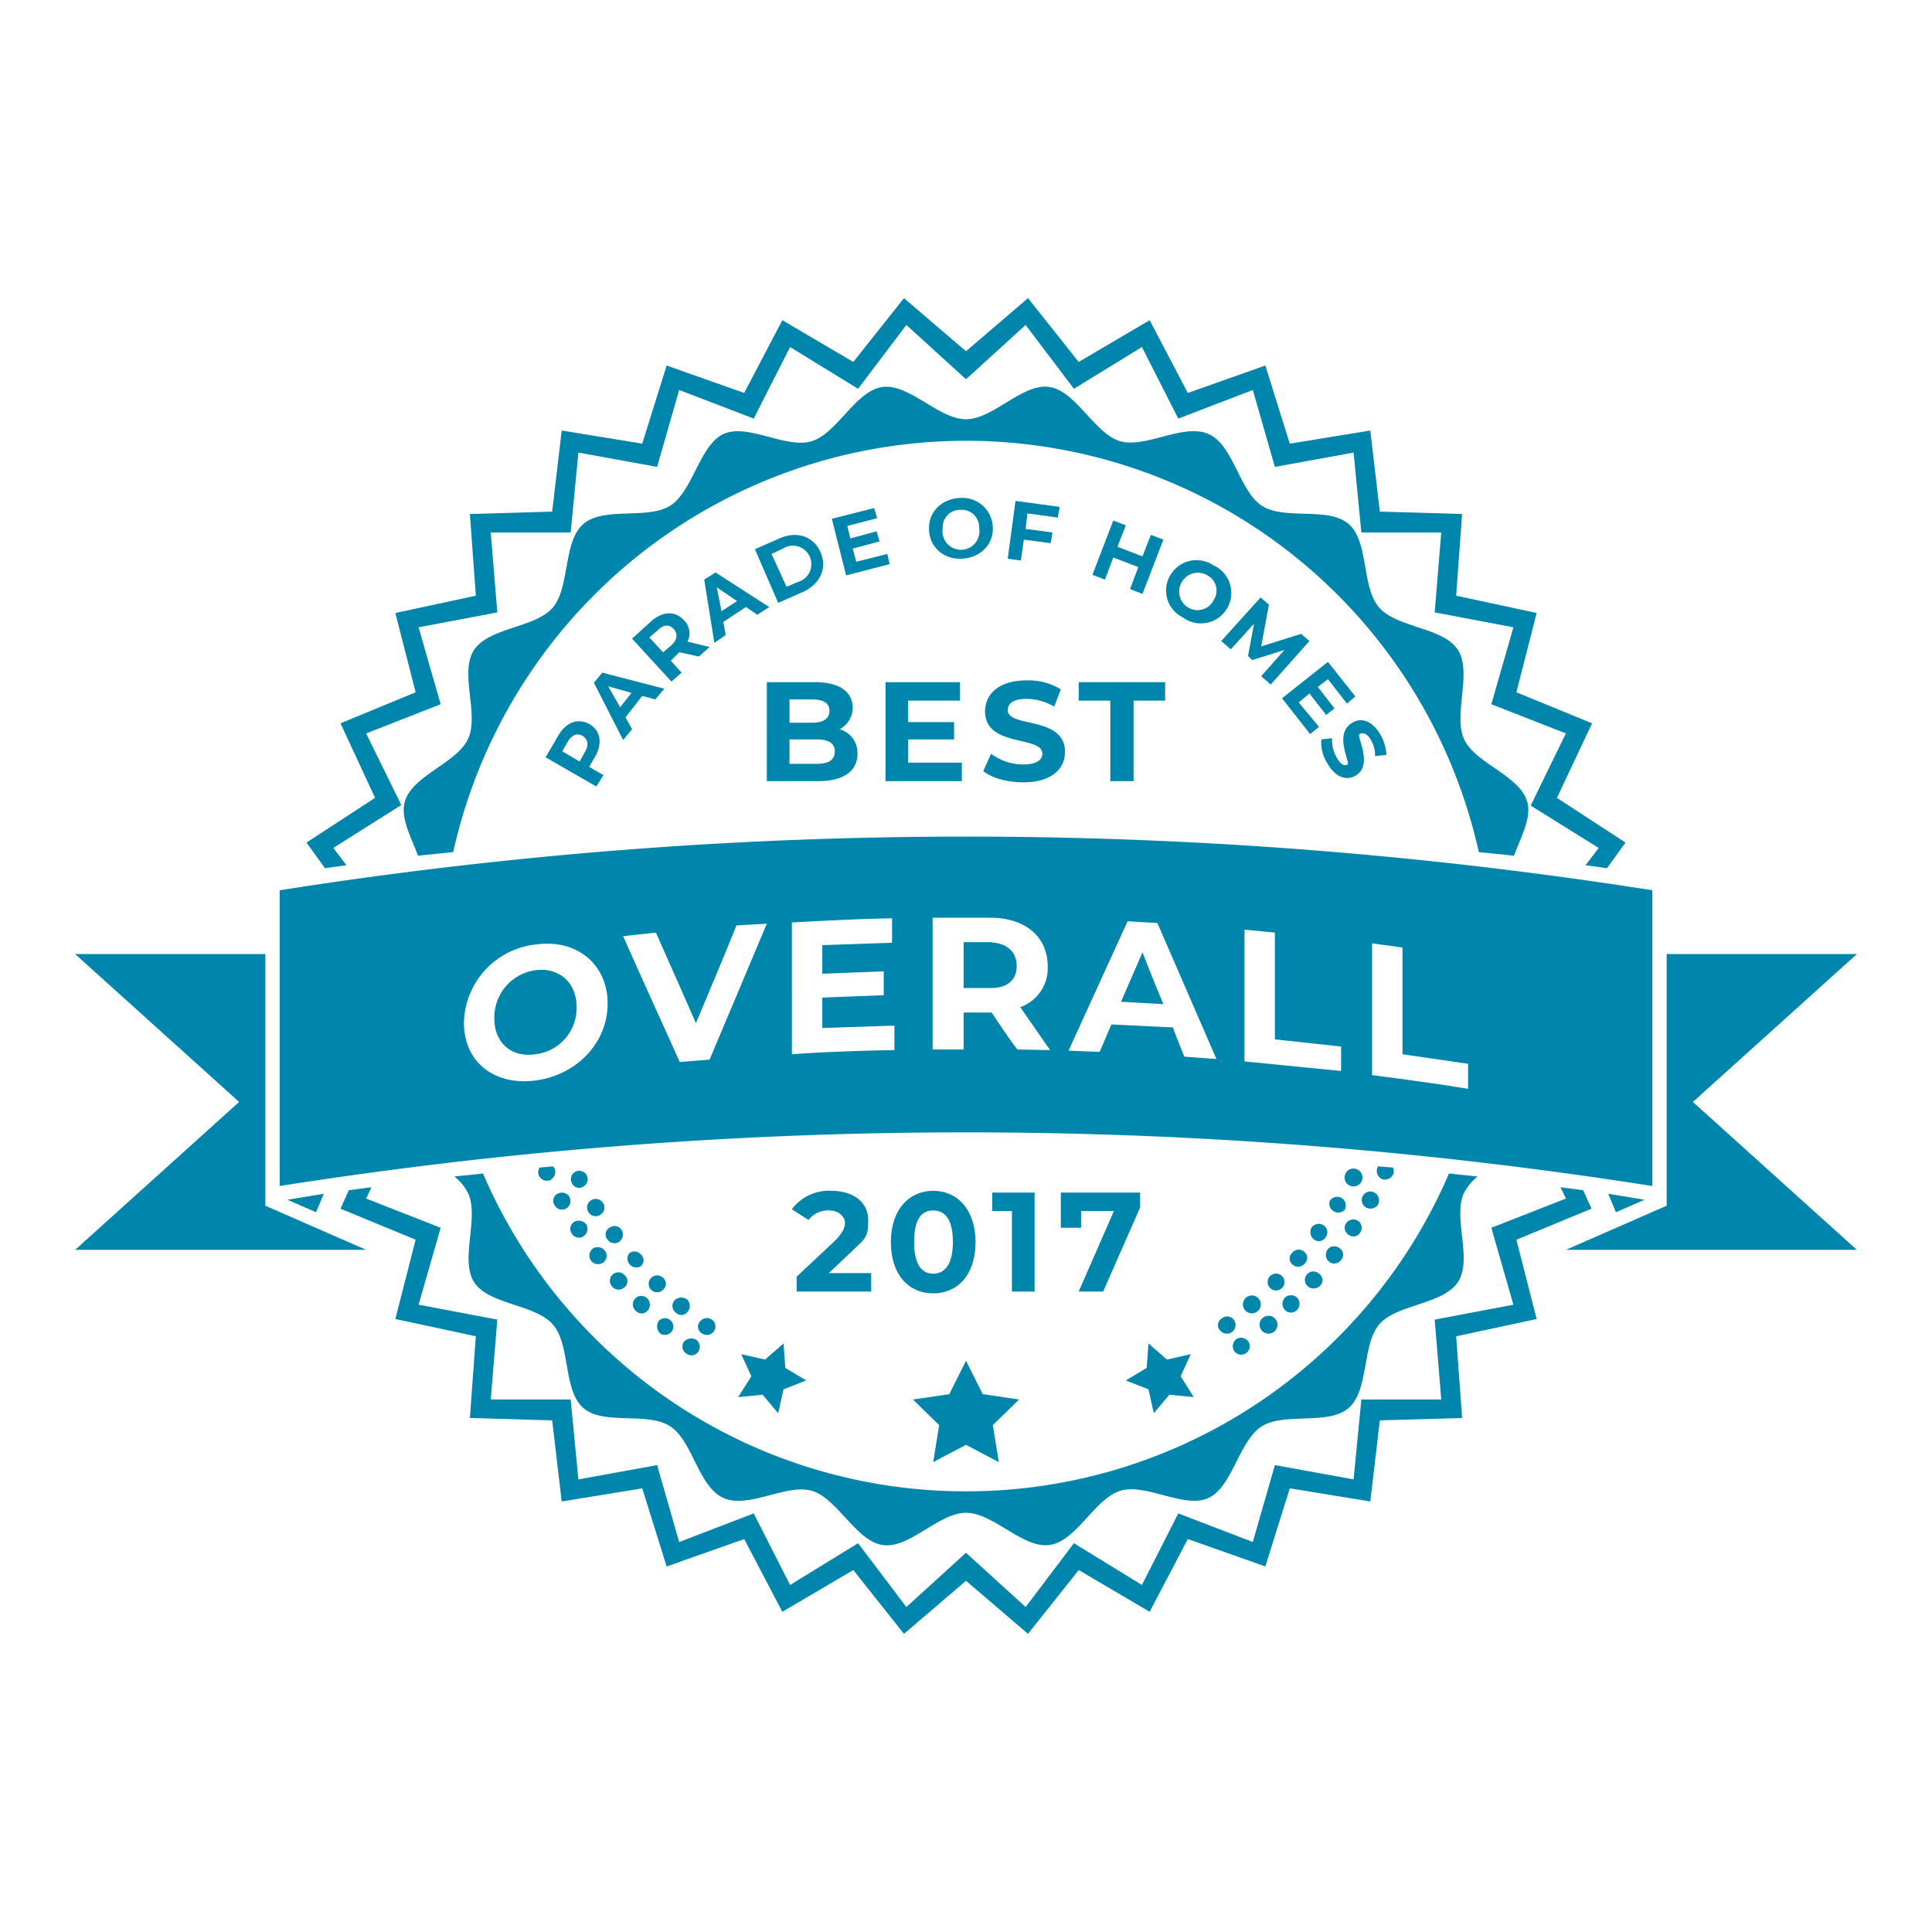 <svg xmlns="http://www.w3.org/2000/svg" viewBox="0 0 324 324"><g id="POH_2017" data-name="POH 2017"><path d="M146.1,213.5v3.1H133.6v-2.5l6.4-6c1.4-1.4,1.7-2.3,1.7-3.1s-.9-2-2.6-2a4.1,4.1,0,0,0-3.5,1.6l-2.8-1.8a7.7,7.7,0,0,1,6.6-3.1c3.7,0,6.2,1.9,6.2,4.9s-.5,3.1-2.8,5.3l-3.8,3.6Z" fill="#0085ad"/><path d="M149.4,208.3c0-5.5,3.1-8.6,7.1-8.6s7.1,3.1,7.1,8.6-3,8.6-7.1,8.6S149.4,213.8,149.4,208.3Zm10.4,0c0-3.8-1.3-5.3-3.3-5.3s-3.2,1.5-3.2,5.3,1.3,5.3,3.2,5.3S159.8,212.1,159.8,208.3Z" fill="#0085ad"/><path d="M173.5,200v16.6h-3.8V203.1h-3.3V200Z" fill="#0085ad"/><path d="M191.2,200v2.5L185,216.6h-4.1l5.9-13.5h-5.5v2.8h-3.4V200Z" fill="#0085ad"/><path d="M162,250.1a88.1,88.1,0,0,1-81-53.3l-4.8.5a8.4,8.4,0,0,1,2.3,2.8c1.9,4.1-1.4,11.1,1,14.9s10.2,3.7,13.2,7.1,1.7,11,5.1,14,10.8.6,14.6,3.1,4.7,10.1,8.9,12,10.5-2.4,14.8-1.2,7.4,8.4,11.9,9.1,9.4-5.4,14-5.4,9.5,6,14,5.4,7.6-7.8,11.9-9.1,10.8,3.1,14.8,1.2,5.1-9.6,8.9-12,11.2-.1,14.6-3.1,2.2-10.6,5.1-14,10.7-3.3,13.2-7.1-.9-10.8,1-14.9a8.4,8.4,0,0,1,2.3-2.8l-4.8-.5A88.1,88.1,0,0,1,162,250.1Z" fill="#0085ad"/><path d="M76,142.9a88.1,88.1,0,0,1,172,0l5.9.6c1.2-3.2,3-6.4,2.2-9.1-1.3-4.4-8.8-6.4-10.6-10.5s1.4-11.1-1-14.9-10.2-3.7-13.2-7.1-1.7-11-5.1-14-10.8-.6-14.6-3.1-4.7-10.1-8.9-12-10.5,2.4-14.8,1.2-7.4-8.4-11.9-9.1-9.4,5.4-14,5.4-9.5-6-14-5.4-7.6,7.8-11.9,9.1-10.8-3.1-14.8-1.2-5.1,9.6-8.9,12-11.2.1-14.6,3.1-2.2,10.6-5.1,14S82,105.2,79.5,109s.9,10.8-1,14.9-9.3,6.1-10.6,10.5c-.8,2.7,1,5.9,2.2,9.1Z" fill="#0085ad"/><path d="M265.5,199.6l-3.8-.5.9,1.9-12.5,4.9,3.7,12.9-13.2,2.5,1.1,13.4H228.3L227,248.1l-13.2-2.4-3.7,12.9-12.5-4.8-6.1,12-11.4-7L172,269.5l-10-9.1-10,9.1-8.1-10.7-11.4,7-6.1-12-12.5,4.8-3.7-12.9L97,248.1l-1.3-13.4H82.3l1.1-13.4-13.2-2.5,3.7-12.9L61.4,201l.9-1.9-3.8.5-1.4,3.1,12.6,5.2-3.4,13.3,13.5,2.9-1,13.7,13.8.4,1.6,13.6,13.5-2.2,4.1,13.1,13-4.6,6.4,12.2,11.9-7,8.5,10.7,10.4-8.9,10.4,8.9,8.5-10.7,11.9,7,6.4-12.2,13,4.6,4.1-13.1,13.5,2.2,1.6-13.6,13.8-.4-1-13.7,13.5-2.9-3.4-13.3,12.6-5.2Z" fill="#0085ad"/><path d="M54.5,145.6l3.6-.5-2.2-2.9L67.3,135l-5.9-12,12.5-4.9-3.7-12.9,13.2-2.5L82.3,89.3H95.7L97,75.9l13.2,2.4,3.7-12.9,12.5,4.8,6.1-12,11.4,7L152,54.5l10,9.1,10-9.1,8.1,10.7,11.4-7,6.1,12,12.5-4.8,3.7,12.9L227,75.9l1.3,13.4h13.4l-1.1,13.4,13.2,2.5-3.7,12.9,12.5,4.9-5.9,12.1,11.4,7.1-2.2,2.9,3.6.5,3.1-4.3-11.5-7.5,5.9-12.5-12.7-5.2,3.4-13.3-13.5-2.9,1-13.7-13.8-.4-1.6-13.6-13.5,2.2-4.1-13.1-13,4.6-6.4-12.2-11.9,7L172.4,50,162,58.9,151.6,50l-8.5,10.7-11.9-7-6.4,12.2-13-4.6-4.1,13.1L94.2,72.2,92.6,85.8l-13.8.4,1,13.7-13.5,2.9,3.4,13.3-12.6,5.2,5.8,12.5-11.5,7.5Z" fill="#0085ad"/><path d="M89.8,162.7a8,8,0,0,0-6.9,8.1c0,4.2,3,6.6,6.9,6a7.8,7.8,0,0,0,6.9-7.9C96.7,164.7,93.7,162.2,89.8,162.7Z" fill="#0085ad"/><path d="M48.2,201.2l4.8,2.1,1.3-3.1Z" fill="#0085ad"/><path d="M188,168l7.1.4c-1.2-2.9-2.4-5.8-3.5-8.7Z" fill="#0085ad"/><polygon points="44.5 201.7 44.5 160 12.6 160 40.1 184.8 12.6 209.6 61.4 209.6 44.5 202.2 44.5 201.7" fill="#0085ad"/><path d="M165.8,158h-4.2v7.7h4.2c3.1.1,4.7-1.3,4.7-3.7S168.9,158.1,165.8,158Z" fill="#0085ad"/><path d="M277.1,149.3a740.5,740.5,0,0,0-230.2,0v49.6a740.5,740.5,0,0,1,230.2,0ZM89.8,181.2c-6.9.9-12-3.1-12-9.7a13.5,13.5,0,0,1,12-13.1c6.9-1,12.1,3.3,12.1,9.9S96.7,180.3,89.8,181.2Zm29.2-3.5-5,.4c-3.2-7.1-6.4-14.1-9.5-21.1l5.5-.6c2.2,5,4.5,10.1,6.7,15.2,2.3-5.5,4.6-10.9,6.8-16.4l5.1-.3Zm31-1.6c-5.7.1-11.5.3-17.2.7V154.7c5.6-.3,11.2-.6,16.8-.7v4.1l-11.7.4v4.8l10.3-.4v4l-10.3.4v5.1L150,172Zm20.6-.1c-1.5-2-2.9-4.1-4.3-6.2h-4.7V176h-5.2V153.9H166c6,0,9.7,3.2,9.7,8.2a6.9,6.9,0,0,1-4.6,6.8l5,7.2Zm28,1.2c-.6-1.6-1.3-3.2-1.9-4.9l-10.3-.5c-.7,1.5-1.3,3.1-2,4.6l-5.2-.2,9.9-21.7,5,.3,9.9,22.8Zm26.3,2.4L208.7,178V155.9l5.1.5v17.9l11.1,1.2Zm21.3,3c-5.4-.9-10.7-1.6-16.1-2.3V158.2l5.1.7v17.9l11,1.6Z" fill="#0085ad"/><path d="M275.8,201.2l-6.1-1,1.3,3.1Z" fill="#0085ad"/><polygon points="311.4 160 279.5 160 279.5 201.7 279.5 202.2 262.6 209.6 311.4 209.6 283.9 184.8 311.4 160" fill="#0085ad"/><path d="M98.8,121.4c1.9,1.1,2.3,3.2,1,5.5l-1,1.7,2.4,1.4-1.2,1.9L91.5,127l2.1-3.6C94.9,121.1,96.9,120.4,98.8,121.4Zm-1.1,2c-.9-.5-1.8-.2-2.5,1l-.9,1.6,2.9,1.7.9-1.6C98.8,124.9,98.6,124,97.7,123.4Z" fill="#0085ad"/><path d="M107.7,116.7l-2.8,3.6,1.1,2-1.5,1.8-4.9-9.6,1.4-1.7,10.4,2.7-1.5,1.8Zm-1.8-.5-3.9-1.1,2,3.5Z" fill="#0085ad"/><path d="M117.2,110.1l-3.2-.7h-.1l-1.4,1.4,1.8,2-1.7,1.5-6.6-7.2,3.2-2.9c1.9-1.7,4-1.8,5.5-.2a3.1,3.1,0,0,1,.6,3.6l3.7.9Zm-6.9-4.4-1.4,1.2,2.3,2.5,1.4-1.2c1-.9,1.1-1.9.4-2.7S111.3,104.7,110.3,105.7Z" fill="#0085ad"/><path d="M125.1,101.8l-3.8,2.5.4,2.2-1.9,1.3-1.7-10.6L120,96l9,5.8-2,1.3Zm-1.5-1-3.4-2.3.8,4Z" fill="#0085ad"/><path d="M126.6,92.1l4.1-1.8c2.9-1.3,5.7-.4,6.9,2.3s-.1,5.4-3,6.7l-4.1,1.8Zm7.2,5.5a3.1,3.1,0,1,0-2.5-5.6l-1.9.9,2.5,5.5Z" fill="#0085ad"/><path d="M148.8,92.9l.4,1.7-7.3,1.9L139.5,87l7.1-1.8.5,1.7-5,1.3.5,2.1,4.4-1.2.5,1.7L143,92l.6,2.2Z" fill="#0085ad"/><path d="M155.8,88.7c-.1-2.9,2.2-5.1,5.3-5.2a5.1,5.1,0,0,1,5.4,5c.1,2.9-2.2,5.1-5.3,5.2S155.8,91.6,155.8,88.7Zm8.4-.2a2.9,2.9,0,0,0-3.1-3,2.9,2.9,0,0,0-3,3.1,3.1,3.1,0,1,0,6.1-.1Z" fill="#0085ad"/><path d="M172.3,86.1l-.3,2.6,4.5.6-.3,1.8-4.5-.6-.5,3.5-2.2-.3,1.3-9.7,7.4,1-.3,1.8Z" fill="#0085ad"/><path d="M195.1,90.5l-3.5,9.1-2.1-.8,1.4-3.7-4.2-1.6-1.4,3.7-2.1-.8,3.5-9.1,2.1.8-1.4,3.6,4.2,1.6,1.4-3.6Z" fill="#0085ad"/><path d="M196.3,96.4a5.1,5.1,0,0,1,7.2-1.6,5.1,5.1,0,1,1-5.2,8.7A5,5,0,0,1,196.3,96.4Zm7.2,4.3a2.9,2.9,0,0,0-1-4.2,3.1,3.1,0,0,0-4.3,1.1,3.1,3.1,0,0,0,1.1,4.3A3,3,0,0,0,203.5,100.7Z" fill="#0085ad"/><path d="M211.5,113.4l3.9-4.4-5.4,1.7-.7-.7,1-5.4-3.9,4.3-1.6-1.4,6.6-7.3,1.4,1.2-1.3,7,6.7-2.1,1.4,1.2-6.5,7.3Z" fill="#0085ad"/><path d="M221.2,121.9l-1.5,1.2-4.7-6,7.7-6.1,4.6,5.8-1.4,1.2-3.2-4.1-1.7,1.3,2.8,3.6-1.4,1.1-2.8-3.6-1.8,1.5Z" fill="#0085ad"/><path d="M221.6,124l1.8-.2a5.8,5.8,0,0,0,.8,3.3c.7,1.2,1.3,1.4,1.8,1.1s-2.4-5.2.8-7c1.4-.9,3.3-.4,4.7,2a7.4,7.4,0,0,1,1,3.4l-1.9.2a5,5,0,0,0-.7-2.7c-.6-1.1-1.3-1.3-1.9-1s2.4,5.2-.7,7c-1.4.8-3.3.4-4.7-2.1A6.3,6.3,0,0,1,221.6,124Z" fill="#0085ad"/><path d="M143.8,126.4c0,2.9-2.3,4.6-6.6,4.6h-8.6V114.4h8.1c4.2,0,6.3,1.7,6.3,4.3a4.1,4.1,0,0,1-2.2,3.6A4.1,4.1,0,0,1,143.8,126.4Zm-11.4-9.1v3.9h3.8c1.9,0,2.9-.7,2.9-2s-1-1.9-2.9-1.9ZM140,126c0-1.4-1.1-2-3.1-2h-4.5v4.1h4.5C138.9,128.1,140,127.5,140,126Z" fill="#0085ad"/><path d="M161.3,127.9V131H148.5V114.4H161v3.1h-8.7v3.6H160V124h-7.7v3.9Z" fill="#0085ad"/><path d="M164.9,129.3l1.3-2.9a9,9,0,0,0,5.4,1.8c2.3,0,3.2-.8,3.2-1.8,0-3.1-9.6-1-9.6-7.1,0-2.9,2.3-5.2,7-5.2a10.5,10.5,0,0,1,5.7,1.5l-1.1,2.9a9.5,9.5,0,0,0-4.6-1.3c-2.3,0-3.2.8-3.2,1.9,0,3,9.6.9,9.6,7,0,2.8-2.2,5.1-7,5.1C169,131.2,166.3,130.5,164.9,129.3Z" fill="#0085ad"/><path d="M186.2,117.5h-5.3v-3.1h14.5v3.1h-5.3V131h-3.9Z" fill="#0085ad"/><polygon points="162 228.2 164.8 233.8 170.9 234.7 166.5 239 167.5 245.2 162 242.3 156.5 245.2 157.5 239 153.1 234.7 159.2 233.8 162 228.2" fill="#0085ad"/><polygon points="131.4 225.3 131.7 229.4 135.2 231.5 131.4 233 130.5 237 127.9 233.9 123.8 234.3 126 230.8 124.3 227.1 128.3 228 131.4 225.3" fill="#0085ad"/><polygon points="192.6 225.3 192.3 229.4 188.8 231.5 192.6 233 193.5 237 196.1 233.9 200.2 234.3 198 230.8 199.7 227.1 195.7 228 192.6 225.3" fill="#0085ad"/><path d="M106.5,217.8a1.4,1.4,0,0,0,.1,2,1.3,1.3,0,0,0,2,0,1.5,1.5,0,0,0,0-2A1.4,1.4,0,0,0,106.5,217.8Z" fill="#0085ad"/><path d="M111.2,216.3a1.3,1.3,0,0,0,0-2,1.4,1.4,0,0,0-2,0,1.4,1.4,0,0,0,2,2Z" fill="#0085ad"/><path d="M107.4,212.4a1.3,1.3,0,0,0,.1-2,1.4,1.4,0,0,0-2-.2,1.5,1.5,0,0,0,1.9,2.2Z" fill="#0085ad"/><path d="M110.5,221.5a1.6,1.6,0,0,0,.2,2.1,1.4,1.4,0,1,0-.2-2.1Z" fill="#0085ad"/><path d="M115.2,217.9a1.6,1.6,0,0,0-2.1.2,1.4,1.4,0,0,0,.2,2,1.3,1.3,0,0,0,2-.1A1.5,1.5,0,0,0,115.2,217.9Z" fill="#0085ad"/><path d="M114.7,225a1.4,1.4,0,0,0,.4,2,1.4,1.4,0,0,0,2-.3,1.5,1.5,0,0,0-.3-2A1.7,1.7,0,0,0,114.7,225Z" fill="#0085ad"/><path d="M117.4,221.6a1.3,1.3,0,0,0,.3,2,1.4,1.4,0,0,0,1.7-2.3A1.5,1.5,0,0,0,117.4,221.6Z" fill="#0085ad"/><path d="M93,195.9l-.3-.3-2.2.2a1.4,1.4,0,0,0-.1,1.4,1.5,1.5,0,0,0,1.9.7A1.6,1.6,0,0,0,93,195.9Z" fill="#0085ad"/><path d="M95.5,200.7a1.5,1.5,0,0,0-2-.5,1.3,1.3,0,0,0-.5,1.9,1.4,1.4,0,0,0,1.9.6A1.5,1.5,0,0,0,95.5,200.7Z" fill="#0085ad"/><path d="M96.5,196.5a1.4,1.4,0,0,0-.6,1.9,1.3,1.3,0,0,0,1.9.6,1.4,1.4,0,0,0,.6-1.9A1.4,1.4,0,0,0,96.5,196.5Z" fill="#0085ad"/><path d="M103.9,208.2a1.5,1.5,0,0,0,.3-2,1.4,1.4,0,0,0-2-.3,1.3,1.3,0,0,0-.3,2A1.4,1.4,0,0,0,103.9,208.2Z" fill="#0085ad"/><path d="M99.4,209.4a1.5,1.5,0,0,0-.3,2,1.5,1.5,0,0,0,2.1.3,1.4,1.4,0,0,0,.2-2A1.5,1.5,0,0,0,99.4,209.4Z" fill="#0085ad"/><path d="M96.3,204.9a1.4,1.4,0,0,0-.4,2,1.4,1.4,0,0,0,2,.4,1.5,1.5,0,0,0,.4-2A1.6,1.6,0,0,0,96.3,204.9Z" fill="#0085ad"/><path d="M100.7,203.7a1.4,1.4,0,0,0,.4-2,1.4,1.4,0,0,0-2.4,1.6A1.4,1.4,0,0,0,100.7,203.7Z" fill="#0085ad"/><path d="M102.8,213.7a1.4,1.4,0,0,0-.1,2.1,1.4,1.4,0,0,0,2,.1,1.3,1.3,0,0,0,.1-2A1.4,1.4,0,0,0,102.8,213.7Z" fill="#0085ad"/><path d="M219.2,213.7a1.4,1.4,0,0,0,.1,2,1.5,1.5,0,0,0,2.1-.1,1.3,1.3,0,0,0-.2-2A1.4,1.4,0,0,0,219.2,213.7Z" fill="#0085ad"/><path d="M225,200.9a1.5,1.5,0,0,0-2,.5,1.5,1.5,0,0,0,2.5,1.5A1.5,1.5,0,0,0,225,200.9Z" fill="#0085ad"/><path d="M222,205.5a1.5,1.5,0,0,0-2,.3,1.5,1.5,0,0,0,.3,2,1.3,1.3,0,0,0,2-.3A1.4,1.4,0,0,0,222,205.5Z" fill="#0085ad"/><path d="M222.6,209.6a1.5,1.5,0,0,0,.3,2,1.4,1.4,0,0,0,2-.3,1.3,1.3,0,0,0-.3-2A1.4,1.4,0,0,0,222.6,209.6Z" fill="#0085ad"/><path d="M231.1,195.6c0,.1-.1.1-.1.2a1.5,1.5,0,0,0,.7,1.9,1.5,1.5,0,0,0,1.9-.7,1.3,1.3,0,0,0,0-1.2Z" fill="#0085ad"/><path d="M225.7,196.7a1.5,1.5,0,1,0,1.9-.6A1.5,1.5,0,0,0,225.7,196.7Z" fill="#0085ad"/><path d="M227.7,204.7a1.5,1.5,0,0,0-2,.5,1.4,1.4,0,0,0,.5,1.9,1.3,1.3,0,0,0,1.9-.4A1.4,1.4,0,0,0,227.7,204.7Z" fill="#0085ad"/><path d="M230.5,200a1.4,1.4,0,0,0-1.4,2.5,1.5,1.5,0,0,0,2-.5A1.5,1.5,0,0,0,230.5,200Z" fill="#0085ad"/><path d="M211.1,217.8a1.5,1.5,0,1,0-.2,2.1A1.5,1.5,0,0,0,211.1,217.8Z" fill="#0085ad"/><path d="M207.3,224.6a1.5,1.5,0,0,0-.3,2,1.4,1.4,0,0,0,2.3-1.7A1.5,1.5,0,0,0,207.3,224.6Z" fill="#0085ad"/><path d="M206.9,221.3a1.4,1.4,0,0,0-2-.2,1.3,1.3,0,0,0-.3,2,1.5,1.5,0,0,0,2,.3A1.5,1.5,0,0,0,206.9,221.3Z" fill="#0085ad"/><path d="M215,214a1.4,1.4,0,0,0-2,2,1.4,1.4,0,1,0,2-2Z" fill="#0085ad"/><path d="M211.5,221.3a1.5,1.5,0,0,0,1.9,2.2,1.5,1.5,0,1,0-1.9-2.2Z" fill="#0085ad"/><path d="M215.5,217.6a1.5,1.5,0,0,0,0,2.1,1.4,1.4,0,0,0,2,0,1.5,1.5,0,0,0,0-2.1A1.5,1.5,0,0,0,215.5,217.6Z" fill="#0085ad"/><path d="M218.7,209.9a1.4,1.4,0,0,0-2,.2,1.3,1.3,0,0,0,.1,2,1.4,1.4,0,0,0,2-.2A1.3,1.3,0,0,0,218.7,209.9Z" fill="#0085ad"/></g></svg>